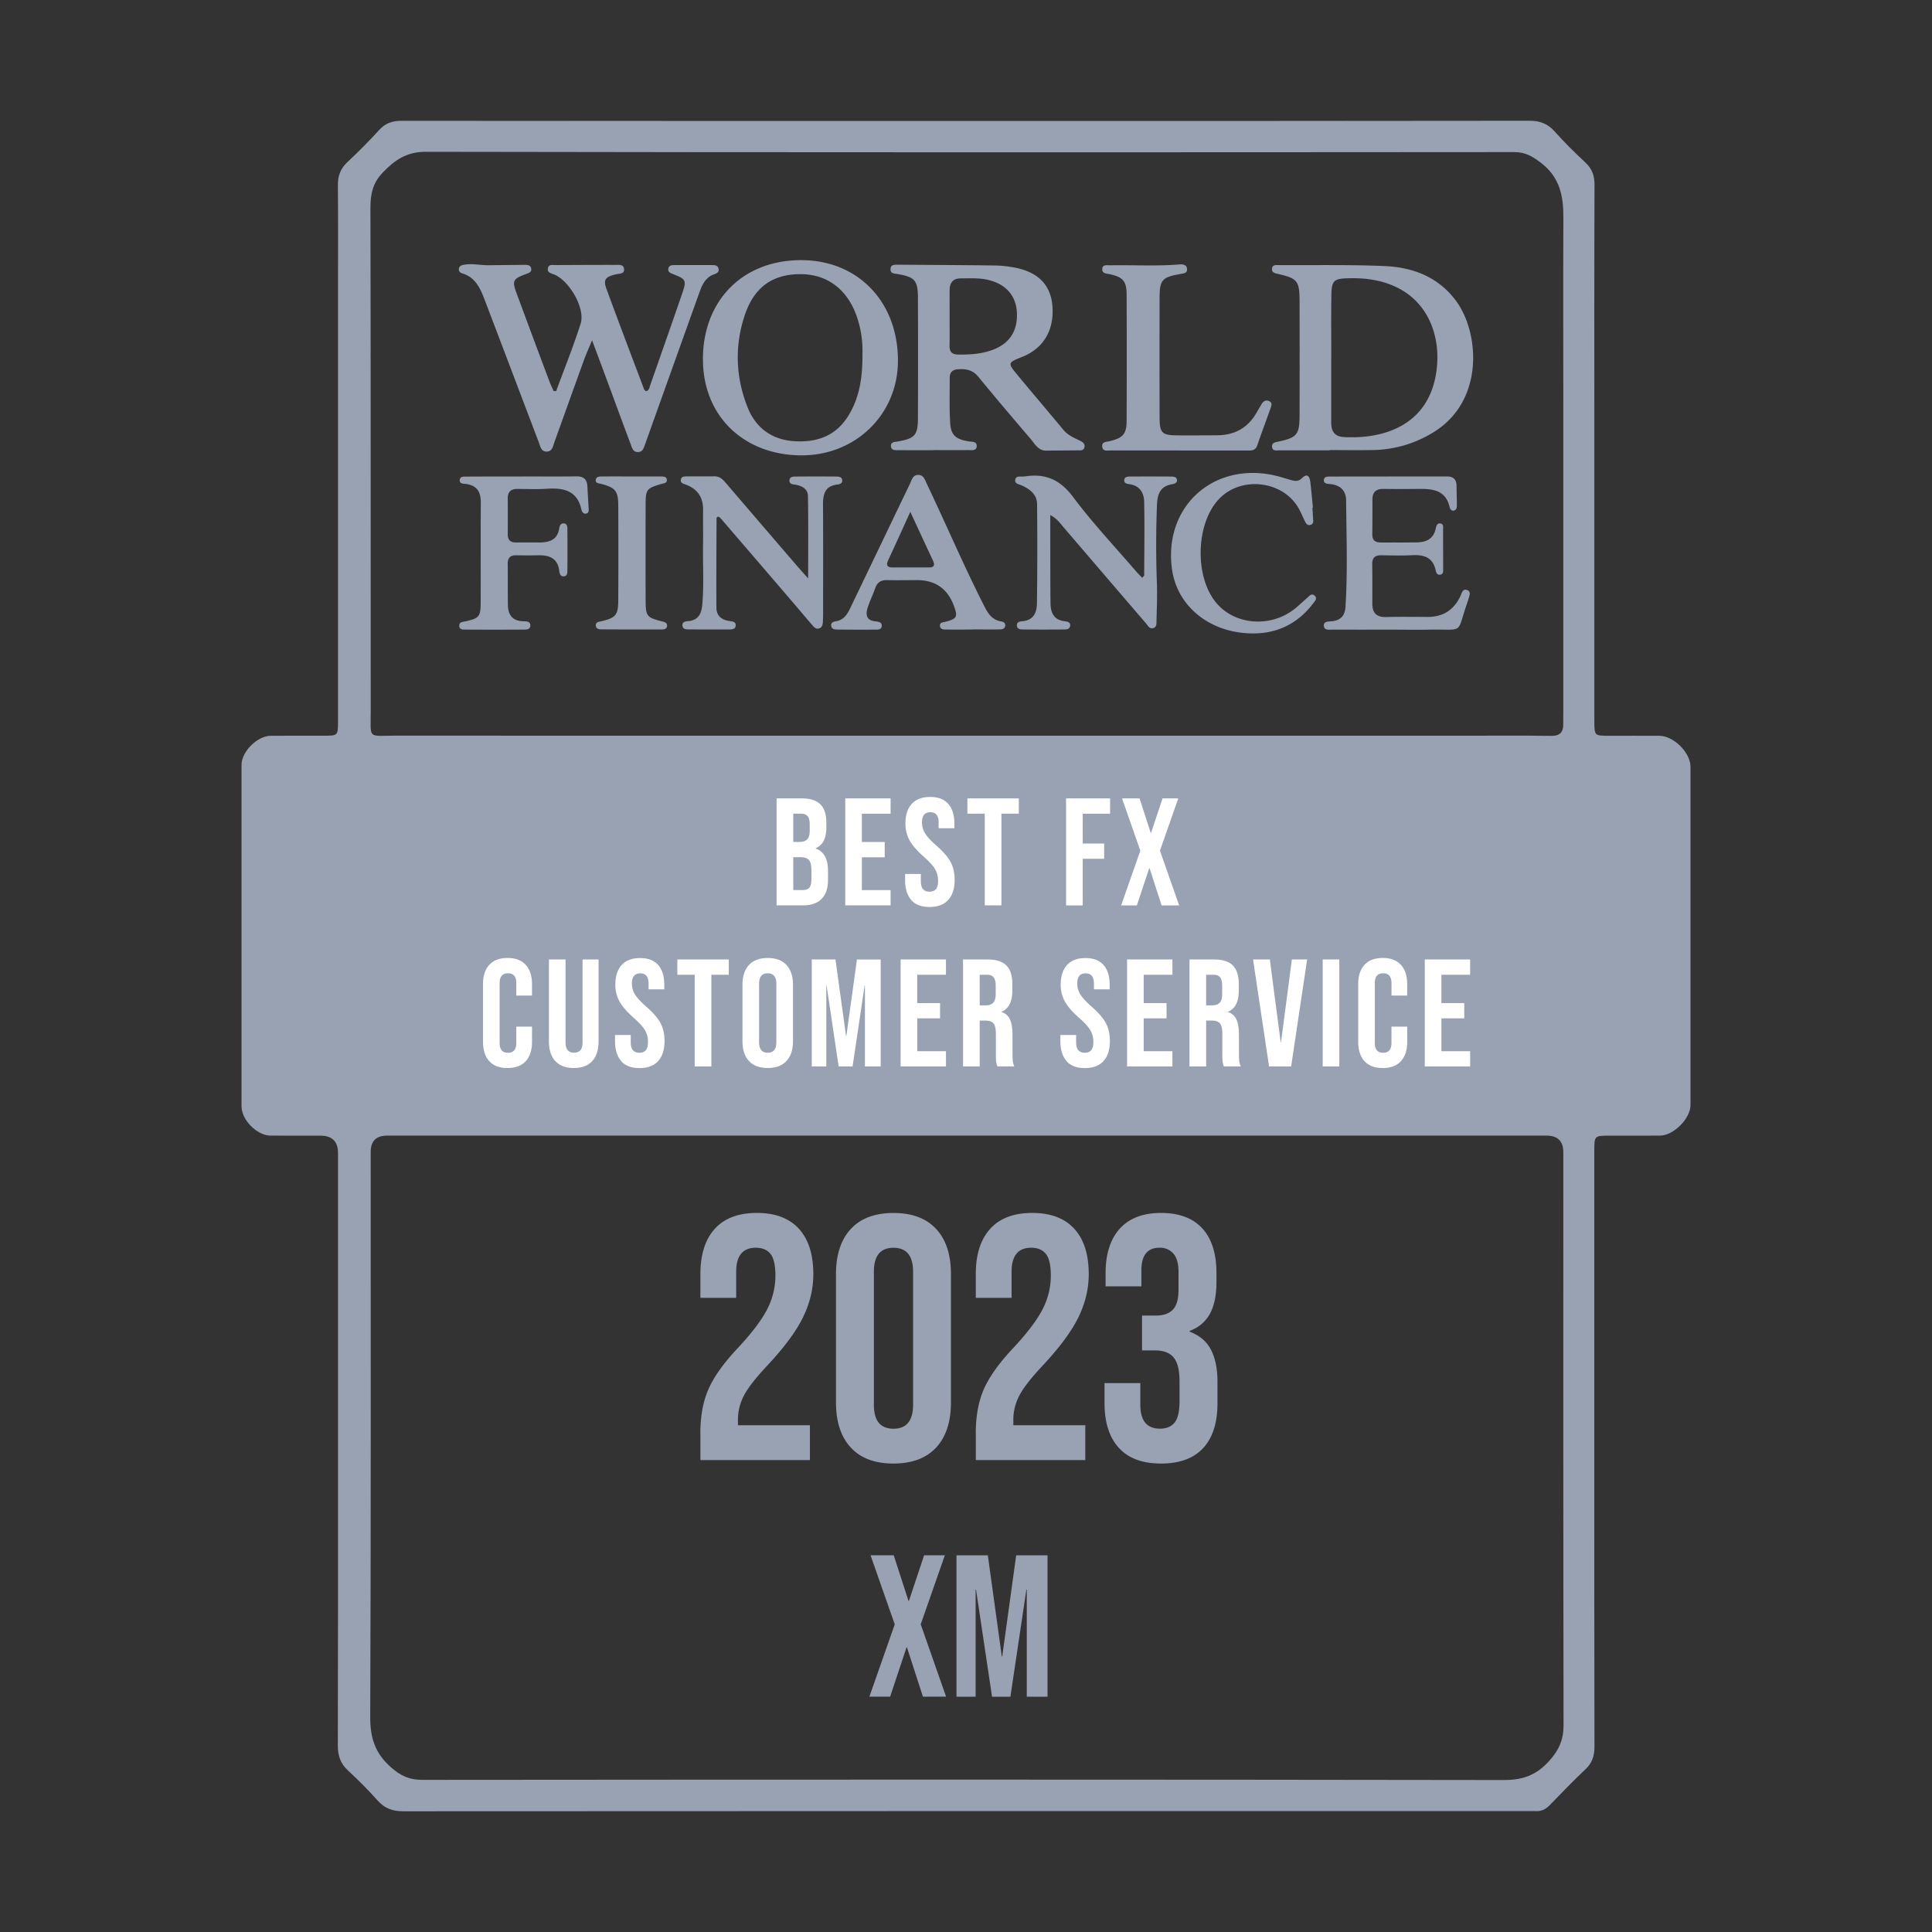 <svg xmlns="http://www.w3.org/2000/svg" width="80" height="80" fill="none"><rect width="100%" height="100%" fill="#333333" stroke="none"/><path d="M23.027 16.2c.342-.933.717-1.856 1.017-2.802.202-.635-.489-1.813-1.126-2.043-.125-.044-.265-.078-.23-.248.035-.176.189-.13.314-.131.825-.004 1.65-.009 2.476-.007.149 0 .357-.034.364.188.006.186-.193.171-.326.2-.45.101-.545.22-.405.602.5 1.363 1.017 2.722 1.53 4.081.024.064.039.14.13.156.11-.04.12-.149.15-.238.443-1.262.887-2.526 1.323-3.792.191-.557.166-.607-.368-.814-.11-.043-.227-.08-.202-.227.026-.148.153-.148.269-.148h1.536c.117 0 .241.004.274.148.034.148-.084.198-.192.237-.348.127-.483.423-.596.736-.721 2.011-1.44 4.023-2.159 6.034-.029.08-.053.163-.085.241-.062.158-.094.35-.32.346-.201-.005-.234-.19-.287-.329-.337-.892-.663-1.789-.995-2.683-.186-.505-.376-1.01-.603-1.618-.137.333-.244.57-.333.812-.412 1.138-.819 2.278-1.23 3.418-.06.169-.09.39-.334.38-.219-.01-.245-.216-.303-.37-.755-1.983-1.504-3.967-2.26-5.947-.175-.457-.38-.9-.91-1.06-.086-.025-.154-.085-.145-.185.012-.122.106-.158.21-.175.342-.06.68.024 1.022.02l1.494-.015c.116 0 .243.007.268.152.026.15-.094.183-.205.225-.559.205-.595.277-.391.824.45 1.214.902 2.429 1.357 3.641.05.132.113.257.17.385.037 0 .07 0 .107.002l-.006.003Zm15.653 2.442c-.497 0-.997.002-1.494-.001-.123 0-.285.01-.294-.168-.008-.181.156-.17.279-.191.714-.127.836-.257.839-.977a687.734 687.734 0 0 0 0-4.955c-.002-.746-.127-.881-.853-1.004-.125-.02-.284-.016-.282-.192 0-.203.16-.193.311-.193 1.337.01 2.673.015 4.008.032.268.004.54.035.805.084.981.183 1.506.717 1.578 1.582.083 1.003-.364 1.766-1.243 2.116-.615.246-.619.25-.188.77.627.756 1.263 1.503 1.89 2.258.181.217.43.323.672.44.121.06.238.13.193.288-.04.144-.178.115-.289.117-.427.005-.853.005-1.28.012-.345.006-.478-.278-.656-.486-.732-.854-1.458-1.71-2.172-2.58-.231-.28-.51-.326-.836-.304-.23.015-.342.133-.342.35 0 .627-.019 1.254.019 1.879.03.5.236.67.759.756.145.024.365-.005.338.22-.02.183-.22.142-.355.142-.47.005-.939.002-1.409 0l.002.005Zm.644-5.478h-.003c0 .385.005.77-.002 1.153-.005.25.1.36.354.364.473.005.94-.02 1.39-.18.733-.256 1.086-.791 1.044-1.571-.04-.702-.469-1.177-1.214-1.345-.366-.082-.737-.058-1.106-.058-.324 0-.461.178-.465.482-.003.385 0 .77 0 1.153l.002.002Zm15.74 5.484h-2.091c-.122 0-.286.039-.3-.147-.016-.172.136-.189.262-.216.768-.162.875-.287.877-1.086a734.082 734.082 0 0 0 0-4.74c-.002-.827-.092-.935-.892-1.116-.128-.03-.272-.052-.248-.228.02-.152.154-.14.268-.138 1.463.01 2.93-.023 4.391.04 1.19.052 2.253.459 2.988 1.48.943 1.31 1.172 4.184-1.067 5.465a4.887 4.887 0 0 1-2.355.672c-.612.014-1.224.003-1.834.003v.012-.001Zm.062-3.835h-.003v2.689c0 .352.14.573.514.595 1.732.1 3.69-.536 3.872-3.012.087-1.196-.358-2.573-1.718-3.209-.626-.292-1.275-.37-1.95-.354-.602.014-.701.087-.711.688-.014.867-.004 1.736-.004 2.603Z" fill="#98A2B3"/><path d="M29.106 14.855c.012-2.434 1.667-4.09 4.082-4.083 2.35.007 4.006 1.74 3.994 4.183-.01 2.226-1.783 3.932-4.05 3.9-2.387-.035-4.036-1.672-4.024-3.998l-.002-.002Zm6.606-.183a4.343 4.343 0 0 0-.256-1.626c-.399-1.088-1.222-1.694-2.313-1.694-1.148 0-1.909.534-2.297 1.68-.437 1.29-.386 2.593.115 3.847.335.838 1.001 1.332 1.934 1.39.97.06 1.759-.238 2.274-1.12.432-.74.548-1.546.543-2.478v.001Zm-2.248 9.282c0-1.206.012-2.31-.009-3.415-.005-.298-.25-.423-.528-.47-.108-.016-.253-.026-.237-.185.015-.151.157-.15.266-.151a90.565 90.565 0 0 1 1.665 0c.11 0 .248.009.255.164.005.13-.115.156-.21.168-.503.061-.589.395-.587.828.01 1.48.004 2.962.004 4.443 0 .142-.002.286-.01.428-.007.1-.03.205-.134.25-.13.054-.219-.03-.294-.117-.306-.355-.608-.715-.914-1.072a2668.733 2668.733 0 0 0-2.894-3.368c-.025-.03-.068-.046-.102-.07-.026.022-.064.04-.064.058-.005 1.238-.013 2.477-.006 3.715.001.335.211.51.538.554.123.017.287.028.258.209-.02.137-.164.142-.277.142a135.773 135.773 0 0 1-1.665-.003c-.11 0-.25-.006-.261-.158-.012-.159.128-.176.237-.185.414-.032.55-.302.583-.663.077-.825.02-1.65.033-2.477.008-.484-.005-.968.003-1.452.01-.518-.219-.867-.699-1.055-.102-.04-.248-.062-.222-.212.026-.146.17-.132.279-.134.369-.005.74.004 1.11-.003.212-.004.339.12.462.263.98 1.144 1.964 2.289 2.948 3.433.135.157.275.31.472.53v.005Zm15.364-5.302H46.01c-.15 0-.352.058-.371-.17-.017-.194.174-.182.31-.215.551-.13.7-.294.702-.846a666.577 666.577 0 0 0 0-5.215c-.002-.568-.15-.73-.69-.85-.136-.03-.326-.023-.319-.211.007-.209.198-.157.333-.16.954-.016 1.908.042 2.86-.035.149-.012.31.009.318.197.008.174-.15.176-.277.198-.759.134-.858.245-.86.992a1150.673 1150.673 0 0 0 0 4.916c0 .684.09.773.76.775.543.001 1.083 0 1.624-.004.732-.003 1.286-.314 1.645-.96.063-.11.13-.22.194-.331.076-.127.182-.19.32-.12.142.072.084.199.048.301-.18.51-.373 1.016-.547 1.528-.084.244-.272.212-.453.212h-2.776v-.004l-.003.002Zm-5.338 2.677v1.297c.002.783 0 1.566.009 2.348.005.393.136.7.59.75.11.013.249.042.223.198-.024.143-.162.143-.275.143a90.565 90.565 0 0 1-1.665 0c-.113 0-.25-.007-.265-.155-.015-.158.123-.178.234-.187.465-.04.592-.371.597-.747.017-1.367.019-2.733.005-4.1-.003-.404-.3-.623-.64-.778-.112-.052-.293-.064-.264-.228.032-.191.224-.12.355-.142h.043c.844-.135 1.461.132 1.998.852.798 1.069 1.721 2.046 2.591 3.06.082.096.173.183.27.286.038-.048.082-.08.082-.108.005-1.011.02-2.022 0-3.033-.007-.364-.167-.66-.584-.732-.103-.017-.262-.027-.241-.183.019-.142.166-.137.277-.138a133.877 133.877 0 0 1 1.664.001c.098 0 .217.006.24.129.024.131-.096.17-.19.186-.489.082-.617.392-.636.852a41.897 41.897 0 0 0-.003 3.243c.018.511-.002 1.024-.017 1.536-.004.118.025.282-.134.33-.154.046-.222-.103-.3-.195-1.14-1.327-2.279-2.656-3.417-3.984-.137-.159-.251-.343-.549-.504l.002.003Zm14.116 4.743c-.811 0-1.623.002-2.433-.001-.134 0-.332.04-.354-.144-.024-.2.178-.19.31-.2.375-.03.562-.226.585-.6.091-1.466.04-2.934.026-4.4-.003-.415-.246-.648-.672-.684-.102-.008-.261-.014-.25-.17.013-.15.165-.14.273-.14 1.608-.003 3.218-.003 4.826-.005.267 0 .392.127.395.39.002.27.012.541.014.813 0 .087-.017.181-.115.209-.104.027-.164-.053-.184-.137-.161-.717-.71-.765-1.293-.758a59.123 59.123 0 0 1-1.452 0c-.301-.003-.452.132-.452.434 0 .485 0 .969-.005 1.454-.003.27.156.334.387.332.483-.005.967.002 1.452-.005.392-.007.696-.144.787-.573.023-.11.056-.246.211-.207.125.033.093.16.093.255l.003 1.623c0 .098.014.216-.121.238-.133.02-.17-.09-.19-.187-.116-.53-.484-.644-.964-.62-.425.02-.854.012-1.282.003-.273-.005-.386.111-.38.383.008.54.004 1.083.004 1.625 0 .393.185.563.581.55.57-.016 1.139-.006 1.71-.004.635.001 1.083-.286 1.355-.859.058-.12.089-.322.277-.255.184.065.09.238.06.371-.007.028-.017.055-.026.082-.506 1.418-.087 1.158-1.598 1.187-.526.01-1.053 0-1.581 0h.003Zm-17.327-.004c-.37 0-.74.002-1.11 0-.117 0-.248-.015-.248-.169 0-.13.123-.127.22-.15.489-.127.53-.21.35-.683-.264-.697-.771-1.045-1.522-1.045-.414 0-.826.009-1.24 0-.247-.005-.401.089-.485.325-.095.269-.22.527-.31.797-.095.293-.08.544.317.587.125.013.286.034.258.21-.022.142-.17.132-.282.132-.513.002-1.025.002-1.536-.004-.113 0-.25-.006-.272-.148-.026-.158.113-.178.222-.2.344-.067.472-.344.602-.615.815-1.693 1.625-3.388 2.44-5.081.072-.149.105-.347.322-.358.239-.01.292.199.369.36.808 1.696 1.543 3.427 2.398 5.102.147.289.318.54.668.6.1.017.205.06.183.192-.02.121-.13.143-.23.143-.37.004-.74 0-1.112 0v.004l-.001.001Zm-2.585-4.874c-.335.737-.62 1.368-.913 1.996-.087.188-.067.304.166.306.51.002 1.022.002 1.533 0 .212 0 .232-.11.154-.279a559.68 559.68 0 0 1-.94-2.023Zm-16.059-1.466c.74 0 1.48.009 2.22-.003.3-.005.453.113.467.414.014.297.038.597.051.894.005.096.024.216-.116.235-.102.013-.16-.076-.178-.154-.176-.823-.765-.922-1.466-.874-.397.027-.796.006-1.195.006-.261 0-.395.122-.393.39.004.498.002.998 0 1.495 0 .235.115.334.342.332.326-.003.655 0 .981 0 .405-.003.735-.111.808-.581.016-.1.05-.21.175-.21.16.003.162.14.164.25.003.57.003 1.14 0 1.71 0 .099-.012.218-.137.232-.152.019-.186-.111-.2-.224-.06-.506-.388-.652-.84-.647a24.663 24.663 0 0 1-.939 0c-.253-.005-.359.11-.356.361.009.57 0 1.14.009 1.709.007.4.19.643.617.662.132.005.328-.012.31.197-.016.162-.189.147-.312.148a215.944 215.944 0 0 1-2.346 0c-.122 0-.29.014-.284-.172.003-.146.15-.146.26-.17.559-.125.624-.193.627-.77.005-1.38-.005-2.762.005-4.142.003-.434-.147-.711-.605-.775-.103-.013-.27 0-.268-.149.001-.177.177-.157.295-.157.768-.005 1.537-.003 2.304-.003v-.004Z" fill="#98A2B3"/><path d="M54.344 21.024c.009.142.02.284.026.426.007.111.04.246-.11.286-.141.037-.193-.082-.244-.188-.099-.204-.183-.42-.308-.608-.687-1.038-2.283-1.202-3.177-.333-1.048 1.018-1.094 3.388-.085 4.45.77.813 2.126.912 3.081.216.207-.15.388-.334.583-.5.092-.078.185-.225.321-.114.14.116.012.237-.06.332-.618.81-1.444 1.233-2.46 1.238-1.771.008-3.159-1.09-3.38-2.651-.353-2.511 1.587-4.38 4.082-3.926.278.052.55.14.824.22.17.049.32.08.471-.07.228-.225.322-.07.35.158.042.353.073.708.107 1.06-.007 0-.014 0-.02.002v.002ZM26.167 19.73h1.195c.098 0 .226 0 .248.118.029.161-.121.161-.226.192-.613.183-.647.22-.65.85a772.556 772.556 0 0 0 0 3.97c.003.657.049.71.666.867.114.03.24.051.22.204-.017.121-.135.135-.236.135-.823 0-1.649 0-2.473-.005-.11 0-.246-.021-.24-.178.004-.129.122-.134.22-.156.615-.145.709-.256.71-.896a422.63 422.63 0 0 0 0-3.884c-.001-.618-.117-.756-.715-.912-.094-.024-.224-.019-.217-.152.008-.154.152-.153.261-.153.412-.005.824-.001 1.237-.001v.001Z" fill="#98A2B3"/><path d="M68.716 30.467c-.917-.005-1.171 0-2.088-.001-.606 0-.608 0-.61-.616V17.903c0-3.42-.005-6.841.007-10.262 0-.371-.101-.65-.37-.903-.445-.416-.88-.845-1.286-1.3-.29-.325-.61-.438-1.04-.438-7.768.012-15.536.009-23.306.009-7.796 0-15.594.001-23.391-.007-.38 0-.672.094-.932.381-.42.462-.861.903-1.315 1.33-.28.264-.397.558-.394.945.013 1.425.005 2.851.005 4.276v17.933c0 .594-.005.597-.589.597-.732 0-1.467-.003-2.2.003-.553.006-1.206.654-1.206 1.206V45.81c0 .565.64 1.208 1.195 1.213.69.007 1.382 0 2.072.002.484 0 .727.239.728.716V60.87c0 3.805.003 7.61-.007 11.417 0 .415.109.737.415 1.02.426.394.839.806 1.225 1.24.298.338.627.454 1.074.454 15.566-.01 31.132-.009 46.698-.007.056 0 .113-.005.17 0 .243.02.43-.072.602-.248.483-.498.964-1.002 1.47-1.476.282-.265.382-.556.38-.94-.01-4.333-.006-8.667-.006-13V47.656c0-.63.002-.63.638-.631.917 0 1.17.003 2.088-.002.553-.004 1.257-.703 1.257-1.266.003-5.003.003-9.006 0-14.009 0-.586-.7-1.277-1.288-1.28h.004ZM15.852 7.14c.5-.513.98-.854 1.772-.854 15.027.028 30.054.023 45.082.012.46 0 .763.182 1.118.457.763.59.915 1.361.912 2.247-.012 2.593-.003 5.188-.003 7.781v12.714c0 .158-.005.314-.002.47.007.353-.135.509-.508.504-1.1-.017-2.2-.007-3.299-.007H39.989c-7.879 0-15.76.002-23.64-.002-1.138 0-.998.163-.998-1.031-.005-6.613.004-14.225-.012-20.837 0-.573.102-1.03.516-1.454h-.003Zm48.292 65.78c-.528.589-1.093.789-1.878.787-14.93-.024-29.86-.02-44.79-.007-.533 0-.895-.173-1.296-.528-.651-.578-.854-1.215-.85-2.085.033-7.796.018-15.592.02-23.388 0-.45.226-.676.678-.676h48.006c.467 0 .7.23.7.693 0 7.91-.005 15.82.009 23.73 0 .6-.196 1.03-.596 1.474h-.003Z" fill="#98A2B3"/><path d="M29 59.362c0-.72.113-1.338.342-1.853.228-.513.636-1.083 1.226-1.707.58-.624.982-1.158 1.205-1.599.223-.441.335-.903.335-1.384 0-.432-.07-.732-.206-.901-.139-.168-.34-.252-.606-.252-.541 0-.812.332-.812.994v1.081h-1.482v-.98c0-.816.2-1.443.599-1.881.399-.438.98-.655 1.739-.655s1.34.219 1.74.655c.399.438.598 1.064.598 1.881 0 .614-.145 1.216-.435 1.801-.289.587-.791 1.26-1.504 2.018-.465.5-.78.905-.94 1.218a2.142 2.142 0 0 0-.242 1.003v.215h2.98v1.442h-4.534v-1.095L29 59.362Zm6.229.576c-.41-.441-.613-1.065-.613-1.873v-5.302c0-.807.205-1.431.613-1.873.408-.441.998-.663 1.768-.663s1.358.22 1.768.663c.41.441.612 1.066.612 1.873v5.302c0 .808-.204 1.432-.612 1.873-.41.441-.998.664-1.768.664s-1.359-.22-1.768-.664Zm2.58-1.772v-5.504c0-.664-.27-.994-.812-.994s-.812.332-.812.994v5.504c0 .664.27.994.812.994.541 0 .812-.332.812-.994Zm2.595 1.196c0-.72.113-1.338.341-1.853.229-.513.637-1.083 1.227-1.707.58-.624.981-1.158 1.205-1.599.223-.441.335-.903.335-1.384 0-.432-.07-.732-.207-.901-.138-.168-.34-.252-.605-.252-.542 0-.813.332-.813.994v1.081h-1.482v-.98c0-.816.2-1.443.6-1.881.398-.438.979-.655 1.738-.655s1.34.219 1.74.655c.4.438.599 1.064.599 1.881 0 .614-.146 1.216-.435 1.801-.29.587-.792 1.26-1.504 2.018-.465.5-.78.905-.94 1.218a2.142 2.142 0 0 0-.243 1.003v.215h2.98v1.442h-4.533v-1.095l-.003-.001Zm5.924.59c-.394-.433-.592-1.052-.592-1.86v-.82h1.482v.892c0 .664.27.994.812.994.266 0 .469-.084.606-.251.137-.168.206-.464.206-.886V57.2c0-.462-.081-.79-.242-.987-.162-.197-.423-.296-.783-.296h-.528v-1.442h.57c.313 0 .548-.082.706-.245.157-.162.235-.437.235-.82v-.736c0-.346-.071-.6-.213-.765a.722.722 0 0 0-.57-.244c-.505 0-.755.313-.755.937v.664H45.78v-.534c0-.807.197-1.426.592-1.86.394-.432.962-.647 1.704-.647.74 0 1.321.213 1.71.641.39.428.585 1.045.585 1.852v.361c0 .548-.09.987-.27 1.319-.181.332-.462.57-.841.713v.03c.41.153.704.403.883.749.181.345.27.788.27 1.325v.893c0 .807-.197 1.425-.591 1.852-.395.428-.977.642-1.746.642-.77 0-1.352-.216-1.746-.649l-.002-.001Zm-9.279 7.308-1.002-2.86h.96l.612 1.89h.017l.63-1.89h.859l-1 2.86 1.05 2.994h-.959l-.661-2.04h-.017l-.679 2.04H36l1.05-2.994h-.001Zm2.557-2.857h1.298l.579 4.188h.017l.578-4.188h1.298v5.853h-.86v-4.432H42.5l-.661 4.432h-.761l-.662-4.432h-.017v4.432h-.793v-5.853h.001Z" fill="#98A2B3"/><path d="M32.159 33.06h1.039c.355 0 .612.083.776.25.163.165.244.422.244.769v.178c0 .227-.037.414-.11.557a.64.64 0 0 1-.335.31v.012c.342.118.513.426.513.924v.38c0 .341-.088.601-.266.781-.178.18-.436.269-.78.269h-1.083v-4.43h.002Zm.958 1.802c.137 0 .24-.036.31-.107.069-.072.102-.192.102-.361v-.247c0-.16-.028-.277-.084-.347-.056-.07-.146-.108-.266-.108h-.331v1.172h.269v-.002Zm.125 1.993c.122 0 .211-.032.269-.097.057-.065.088-.178.088-.34v-.386c0-.202-.034-.342-.103-.42-.07-.08-.183-.117-.342-.117h-.306v1.36h.394ZM35 33.061h1.878v.632h-1.19v1.172h.946v.633h-.945v1.36h1.189v.632h-1.878v-4.43Zm2.735 4.205c-.17-.192-.257-.467-.257-.826v-.253h.652v.304c0 .287.118.43.357.43.116 0 .204-.033.265-.103.061-.07.092-.183.092-.34a.952.952 0 0 0-.126-.49c-.082-.142-.238-.311-.463-.51-.284-.253-.482-.482-.594-.686a1.422 1.422 0 0 1-.17-.692c0-.35.089-.621.263-.813.176-.191.43-.287.763-.287s.579.096.748.287c.17.192.254.467.254.826v.183h-.652v-.227c0-.152-.028-.263-.088-.332-.059-.07-.143-.104-.257-.104-.23 0-.345.142-.345.424 0 .16.042.31.129.45.086.14.24.308.467.506.287.253.485.482.594.69.108.206.162.45.162.728 0 .363-.09.641-.266.835-.177.193-.435.29-.773.29s-.587-.095-.758-.287l.003-.003Zm3.043-3.574h-.72v-.632h2.129v.632h-.72v3.797h-.69v-3.797Zm3.366-.632h1.823v.633h-1.134v1.235h.888v.632h-.888v1.931h-.689V33.06Zm3.075 2.165-.758-2.164h.726l.463 1.43h.012l.476-1.43h.651l-.758 2.164.795 2.266h-.726l-.5-1.544h-.012l-.513 1.544h-.651l.795-2.266ZM20.26 43.94c-.172-.19-.26-.459-.26-.804v-2.38c0-.345.086-.613.26-.803.175-.19.425-.286.755-.286s.58.096.755.286c.172.19.26.458.26.804v.468h-.651v-.513c0-.274-.115-.41-.345-.41-.23 0-.346.137-.346.41v2.475c0 .27.115.406.346.406.23 0 .345-.136.345-.406v-.677h.651v.626c0 .345-.086.614-.26.804-.173.19-.425.285-.755.285s-.582-.095-.755-.285Zm2.732-.004c-.176-.191-.262-.467-.262-.826v-3.38h.688v3.43c0 .152.03.261.092.328.06.067.147.101.26.101.114 0 .2-.034.26-.1.062-.068.092-.179.092-.33V39.73h.664v3.38c0 .36-.088.635-.263.826-.176.192-.43.288-.763.288s-.589-.096-.763-.288h-.005Zm2.732 0c-.17-.19-.257-.466-.257-.826v-.253h.651v.305c0 .287.119.43.357.43.117 0 .205-.033.266-.103.06-.07.091-.183.091-.34a.953.953 0 0 0-.125-.49c-.083-.142-.239-.311-.464-.51-.284-.253-.482-.482-.594-.686a1.422 1.422 0 0 1-.169-.692c0-.35.088-.621.263-.813.175-.191.43-.287.763-.287s.578.096.747.287c.17.192.254.467.254.826v.183h-.651v-.227c0-.152-.029-.264-.088-.332-.06-.07-.144-.104-.257-.104-.23 0-.345.142-.345.424 0 .16.042.31.128.45s.24.308.467.506c.288.253.486.482.594.69.108.206.162.45.162.728 0 .363-.09.641-.265.835-.178.193-.435.29-.773.29s-.587-.095-.758-.287l.003-.003Zm3.043-3.573h-.72v-.633h2.13v.633h-.721v3.797h-.69v-3.797Zm2.246 3.57c-.18-.193-.269-.469-.269-.823v-2.33c0-.353.09-.629.27-.822.179-.193.437-.29.776-.29s.597.097.776.29c.18.193.27.469.27.823v2.33c0 .353-.09.629-.27.822-.179.193-.438.29-.776.29s-.597-.097-.777-.29Zm1.134-.778v-2.417c0-.29-.119-.436-.357-.436-.239 0-.357.145-.357.436v2.417c0 .29.118.436.357.436.238 0 .357-.146.357-.436Zm1.465-3.425h.983l.438 3.171h.012l.439-3.17h.983v4.43h-.652v-3.355h-.012l-.5 3.354h-.576l-.5-3.354h-.012v3.354h-.601v-4.43h-.002Zm3.68 0h1.878v.633h-1.19v1.172h.946v.633h-.945v1.36h1.19v.632h-1.879v-4.43Zm2.586 0h1.02c.355 0 .614.084.777.25s.243.423.243.77v.272c0 .46-.15.75-.45.874v.012a.541.541 0 0 1 .354.31c.07.155.103.364.103.625v.778c0 .127.004.23.012.307a.758.758 0 0 0 .063.23h-.7a1.012 1.012 0 0 1-.052-.201 3.132 3.132 0 0 1-.011-.342v-.811c0-.202-.033-.344-.097-.424-.064-.08-.176-.12-.335-.12h-.238v1.899h-.69v-4.43.001Zm.939 1.899c.137 0 .242-.036.31-.108.069-.072.103-.191.103-.36v-.343c0-.16-.029-.277-.085-.347-.056-.072-.145-.108-.265-.108h-.313v1.266h.25Zm3.348 2.308c-.17-.192-.257-.467-.257-.826v-.254h.652v.305c0 .287.118.43.357.43.116 0 .204-.033.265-.103.061-.07.092-.183.092-.34a.953.953 0 0 0-.126-.49c-.083-.142-.238-.311-.463-.51-.284-.253-.482-.482-.594-.686a1.422 1.422 0 0 1-.17-.692c0-.35.089-.621.263-.813.176-.191.43-.287.763-.287s.579.096.748.287c.17.192.254.467.254.826v.183h-.652v-.227c0-.152-.028-.264-.088-.332-.059-.07-.143-.104-.257-.104-.23 0-.345.142-.345.424 0 .16.042.31.129.45.086.14.242.308.467.506.287.253.485.482.593.69.109.206.163.45.163.728 0 .363-.088.641-.266.835-.177.193-.435.29-.773.29s-.585-.095-.758-.287l.003-.003Zm2.505-4.207h1.878v.633h-1.19v1.172h.946v.633h-.946v1.36h1.19v.632H46.67v-4.43Zm2.585 0h1.02c.355 0 .614.084.777.25.162.166.243.423.243.77v.272c0 .46-.15.75-.45.874v.012a.541.541 0 0 1 .354.31c.07.155.103.364.103.625v.778c0 .127.004.23.012.307a.755.755 0 0 0 .063.23h-.7a1.002 1.002 0 0 1-.052-.201 3.099 3.099 0 0 1-.011-.342v-.811c0-.202-.033-.344-.097-.424-.064-.08-.176-.12-.335-.12h-.238v1.899h-.69v-4.43.001Zm.939 1.899c.137 0 .24-.036.31-.108.069-.072.103-.191.103-.36v-.343c0-.16-.029-.277-.085-.347-.056-.072-.145-.108-.266-.108h-.313v1.266h.25Zm1.692-1.899h.695l.45 3.437h.012l.45-3.437h.633l-.663 4.43h-.914l-.663-4.43Zm2.884 0h.688v4.43h-.688v-4.43Zm1.73 4.21c-.173-.19-.26-.459-.26-.804v-2.38c0-.345.085-.613.26-.803.172-.19.425-.286.754-.286.33 0 .583.096.755.286.173.19.26.458.26.804v.468h-.65v-.513c0-.274-.116-.41-.346-.41-.23 0-.345.137-.345.41v2.475c0 .27.115.406.345.406.23 0 .345-.136.345-.406v-.677h.652v.626c0 .345-.087.614-.261.804-.174.19-.425.285-.755.285s-.58-.095-.754-.285Zm2.497-4.21h1.878v.633h-1.19v1.172h.947v.633h-.946v1.36h1.19v.632h-1.879v-4.43Z" fill="#fff"/></svg>